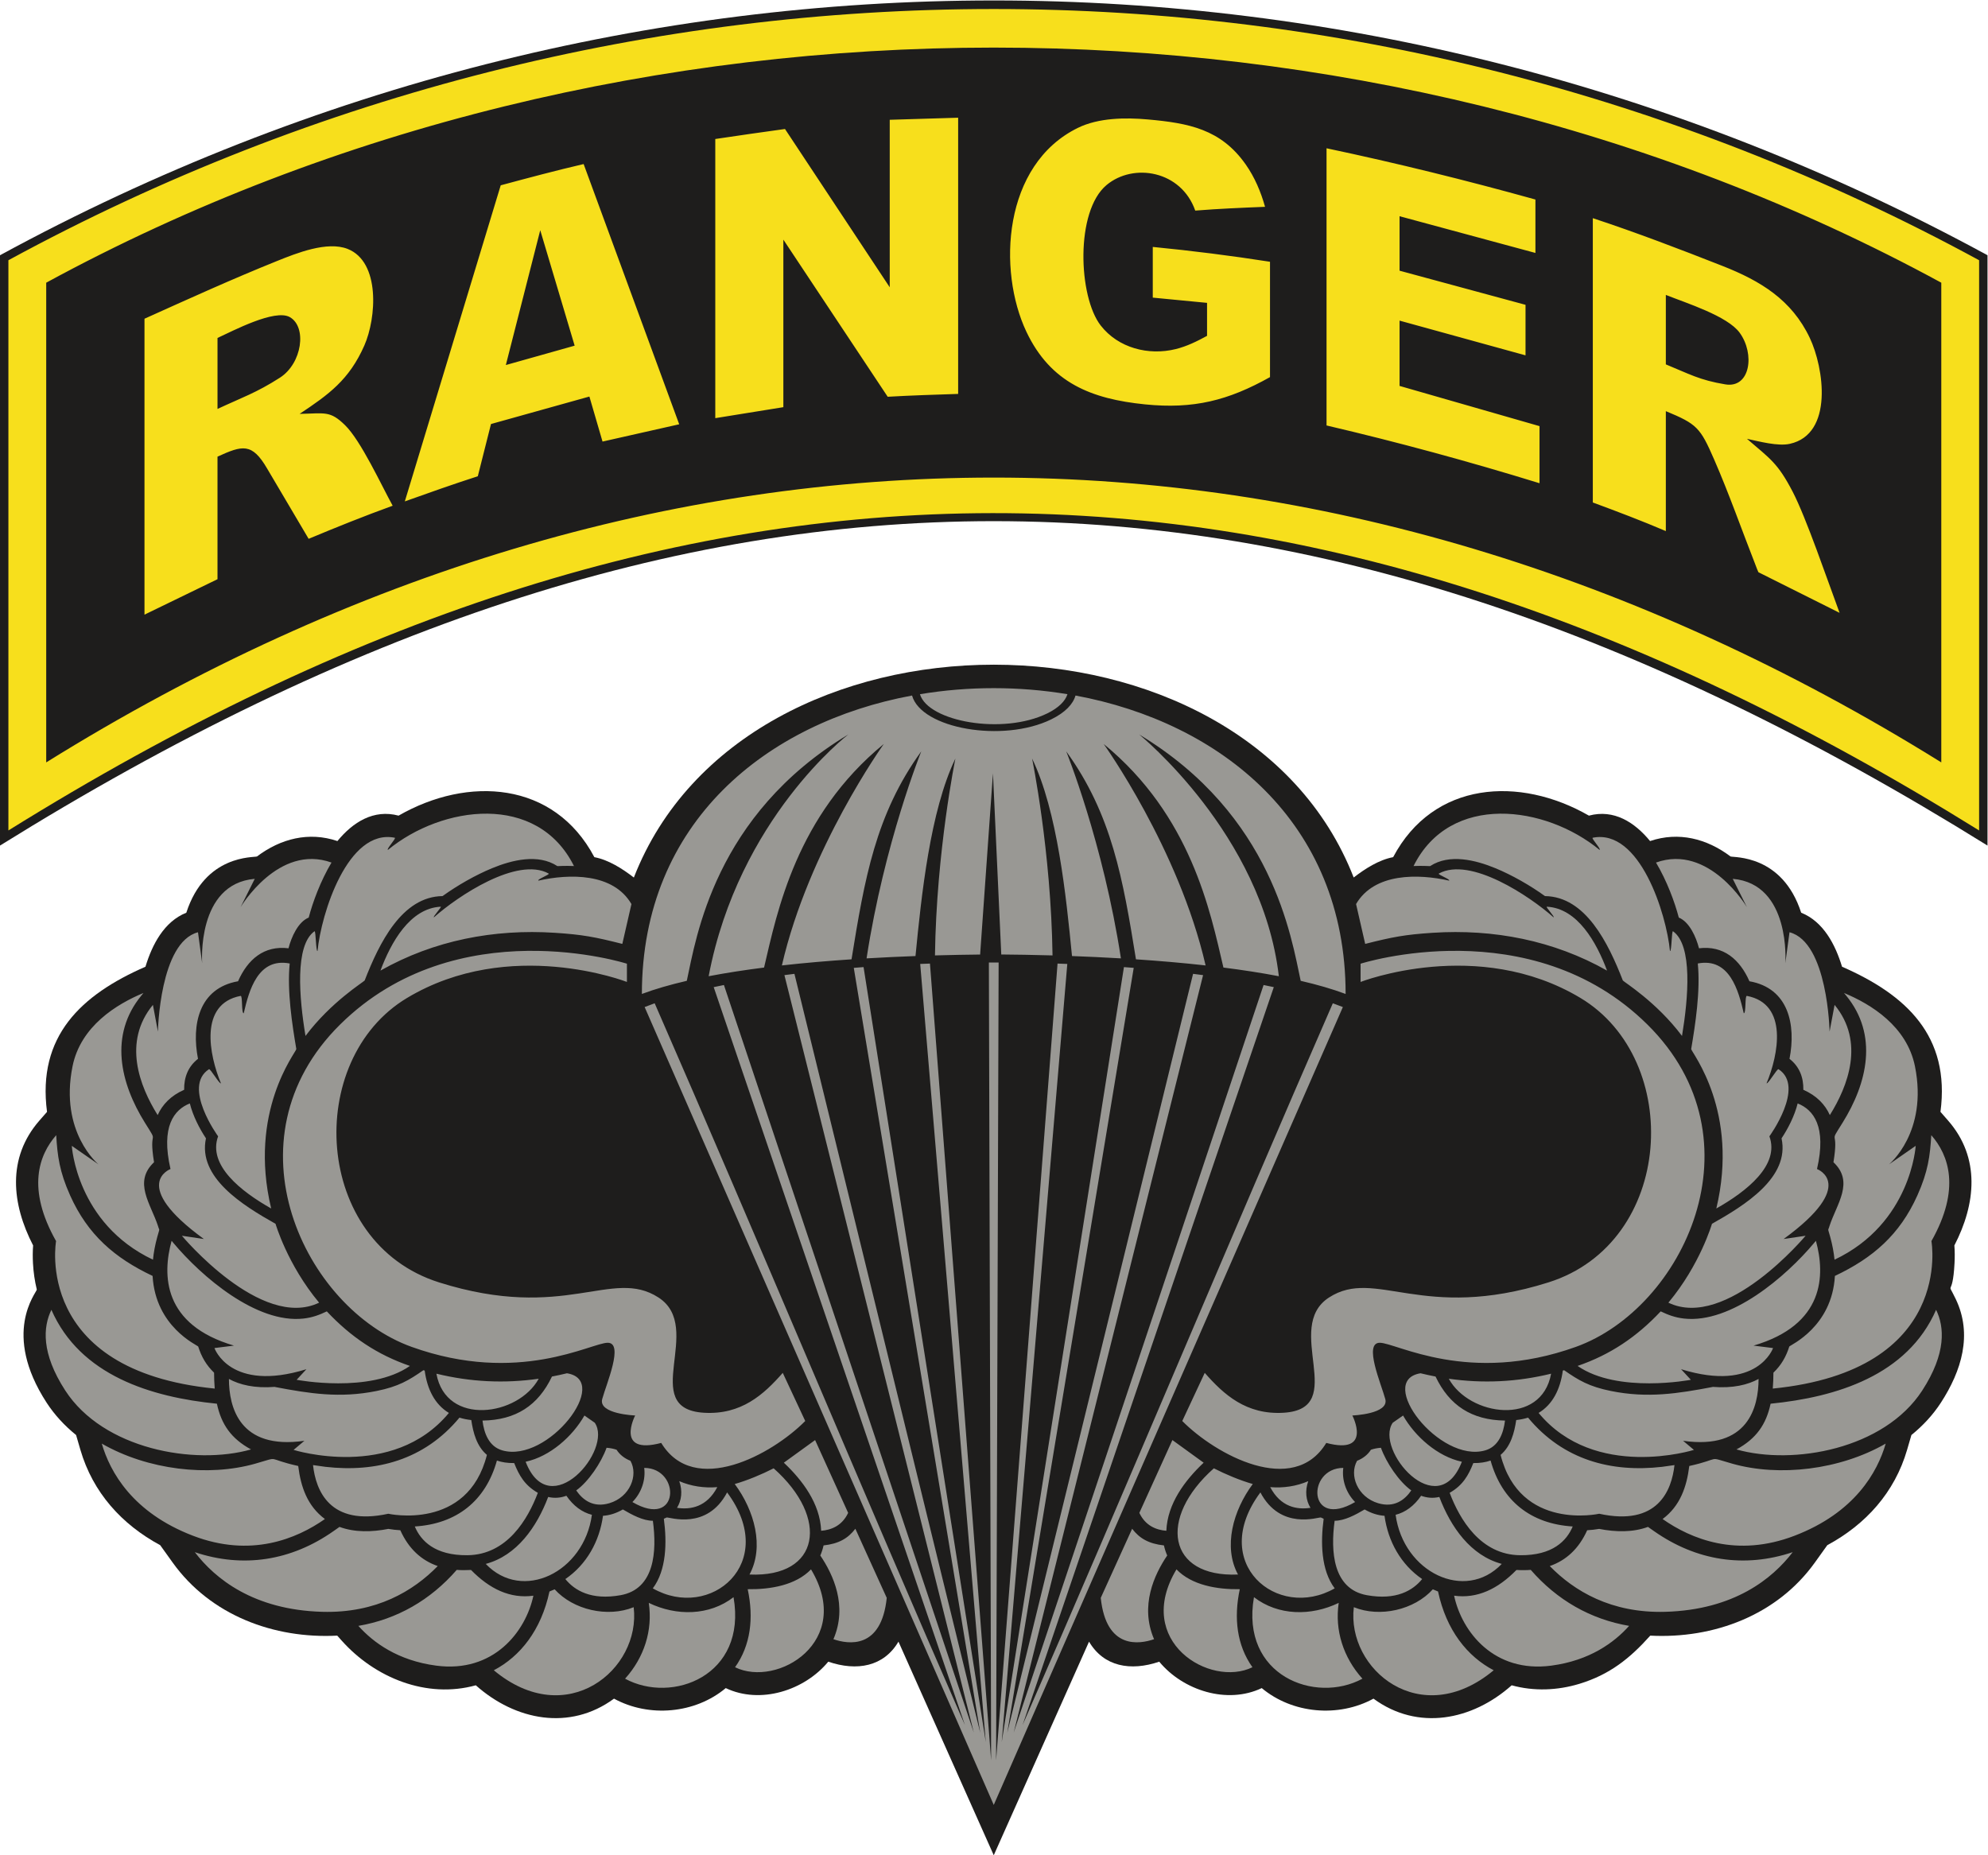 <?xml version="1.0" encoding="UTF-8" standalone="no"?>
<svg
   xmlns:dc="http://purl.org/dc/elements/1.1/"
   xmlns:cc="http://creativecommons.org/ns#"
   xmlns:rdf="http://www.w3.org/1999/02/22-rdf-syntax-ns#"
   xmlns:svg="http://www.w3.org/2000/svg"
   xmlns="http://www.w3.org/2000/svg"
   viewBox="0 0 649.133 605.853"
   height="605.853"
   width="649.133"
   xml:space="preserve"
   id="svg2"
   version="1.1"><defs
     id="defs6" /><g
     transform="matrix(1.333,0,0,-1.333,0,605.853)"
     id="g10"><g
       transform="scale(0.1)"
       id="g12"><path
         id="path14"
         style="fill:#1e1d1c;fill-opacity:1;fill-rule:evenodd;stroke:none"
         d="M 2028.86,474.199 C 1970.37,403.398 1862.28,369.25 1777.77,409.504 1702.63,346.641 1589.8,336.797 1504.06,383.66 1395.55,303.938 1262.23,330.215 1165.53,416.367 1044.86,383.02 918.551,434.617 837.211,525.566 l -11.133,12.461 C 670.785,529.949 515.453,587.891 422.867,717.141 l -30.418,42.461 C 298.027,810.535 227.367,888.848 196.953,993.234 l -10.562,36.256 c -27.989,22.64 -52.68,49.14 -72.297,79.38 -110.481,170.39 -24.953,268.83 -23.938,276.93 -5.121,21.22 -8.254,42.91 -9.391,64.71 -0.746,14.33 -0.781,29.02 0.363,43.4 -52.379,101.32 -64.57,214.5 15.52,306.07 l 18.551,21.21 c -24.445,185.54 83.547,286.69 241.11,355.56 16.386,54.09 45.55,110.53 100.074,132.31 46.347,143.3 165.34,134.69 173.074,137.79 58.008,43.7 126.934,61.45 197.086,37.76 37.922,46.22 88.734,78.6 149.781,62.26 169.986,97.67 380.966,84.61 479.586,-101.71 34.91,-6.58 68.78,-28.35 96.75,-49.93 271.07,695.75 1492.86,694.75 1763.28,0.08 27.95,21.53 61.77,43.28 96.64,49.85 98.62,186.32 309.6,199.38 479.59,101.71 61.04,16.34 111.86,-16.04 149.77,-62.26 70.16,23.69 139.08,5.94 197.09,-37.76 7.74,-3.1 126.73,5.51 173.08,-137.79 54.52,-21.78 83.69,-78.22 100.07,-132.31 157.57,-68.87 265.57,-170.02 241.11,-355.56 l 18.56,-21.21 c 80.08,-91.57 67.9,-204.75 15.51,-306.07 1.15,-14.38 1.12,-29.07 0.37,-43.4 -4.74,-90.87 -21.23,-37.48 2.95,-87.88 41.73,-87.04 14.11,-176.05 -36.27,-253.76 -19.62,-30.24 -44.32,-56.74 -72.31,-79.38 l -10.56,-36.256 C 4641.13,888.848 4570.47,810.535 4476.04,759.602 l -30.41,-42.461 C 4353.04,587.891 4197.71,529.949 4042.41,538.027 3992.38,482.063 3942.77,442.473 3868.87,420 c -53.91,-16.387 -111.57,-18.652 -165.91,-3.633 -96.71,-86.152 -230.02,-112.429 -338.53,-32.707 -85.74,-46.863 -198.57,-37.019 -273.71,25.844 -84.51,-40.254 -192.59,-6.106 -251.09,64.695 -70.25,-23.965 -135.98,-12.097 -171.97,49.094 L 2434.25,0 2200.84,523.293 c -36,-61.191 -101.73,-73.059 -171.98,-49.094 v 0" /><path
         id="path16"
         style="fill:#999894;fill-opacity:1;fill-rule:evenodd;stroke:none"
         d="M 3120.23,2126.74 2504.86,318.918 c 256.59,587.195 503.61,1181.032 759.96,1768.252 8.51,-3 16.64,-6.1 24.61,-9.23 C 3004.44,1426.35 2719.39,774.797 2434.25,123.281 2149.09,774.797 1864.05,1426.35 1579.07,2077.94 c 7.96,3.13 16.1,6.23 24.6,9.23 C 1860,1500.01 2107.32,905.488 2363.63,318.918 L 1748.26,2126.74 c 8.23,1.77 16.56,3.49 25.03,5.19 L 2385.43,300.441 1921.48,2156.15 c 8.12,1.09 16.29,2.13 24.53,3.16 L 2401.21,299.785 2091.39,2173.96 c 7.96,0.63 15.95,1.25 23.96,1.83 L 2414.7,277.41 2254.09,2183.55 c 7.95,0.33 15.91,0.63 23.89,0.9 l 149.84,-1951.958 -5.53,1954.588 c 7.98,0.02 15.94,0.02 23.9,0 L 2440,232.52 2590.51,2184.45 c 7.97,-0.27 15.94,-0.57 23.89,-0.9 L 2453.8,277.41 2753.14,2175.79 c 8.02,-0.58 16,-1.2 23.95,-1.83 L 2467.29,299.785 2922.48,2159.31 c 8.24,-1.03 16.41,-2.07 24.53,-3.16 L 2483.07,300.441 3095.21,2131.93 c 8.45,-1.7 16.79,-3.42 25.02,-5.19 z m -169.14,-944.98 c 46.09,-52.53 101.4,-103.43 193.52,-97.68 161.32,10.08 -3.37,208.38 110.91,282.33 114.28,73.94 228.18,-60.5 537.39,36.97 309.22,97.47 330.75,545.48 78.67,696.74 -252.07,151.24 -538.75,39.33 -538.75,39.33 v 44.69 c 0,0 416.76,133.44 702.45,-148.89 285.7,-282.32 87.02,-695.73 -175.15,-789.84 -262.16,-94.11 -439.92,10.09 -480.25,10.09 -40.34,0 3.36,-100.83 13.44,-137.8 10.09,-36.98 -80.66,-40.34 -80.66,-40.34 0,0 50.41,-97.477 -63.86,-67.22 -80.65,-132.824 -271.2,-28.683 -352.76,53.7 l 55.05,117.92 z m -1378.77,928.25 c 0,421.61 306.94,665.32 661.78,731.12 22.79,-81.43 222.75,-116.27 341.01,-58.38 34.34,16.82 53.41,37.34 59.37,58.36 354.81,-65.83 661.68,-309.53 661.68,-731.1 -32.49,12.18 -69.68,22.84 -110.03,32.18 -23.02,105.74 -67.7,405.83 -395.57,603.48 0,0 301.59,-243.96 342.04,-592.2 -43.17,8.29 -88.93,15.3 -135.75,21.24 -32.22,137.53 -79,372.06 -293.31,547.72 0,0 183.75,-256.03 249.66,-542.53 -56.88,6.35 -114.63,11.23 -170.59,14.98 -31.69,196.03 -58.8,354.86 -170.88,509.53 0,0 90.63,-223.86 134.04,-507.23 -41.69,2.46 -82.01,4.32 -119.83,5.71 -14.53,148.73 -35.82,355.19 -97.76,483.85 0,0 46.49,-226.2 50.06,-482.29 -48.44,1.38 -91.28,2.01 -125.57,2.28 l -20.37,443.75 -31.42,-443.89 c -31.49,-0.31 -68.99,-0.95 -110.63,-2.14 3.58,256.09 50.06,482.29 50.06,482.29 -61.93,-128.66 -83.22,-335.12 -97.75,-483.85 -37.82,-1.39 -78.15,-3.25 -119.83,-5.71 43.41,283.37 134.03,507.23 134.03,507.23 -112.07,-154.67 -139.18,-313.5 -170.88,-509.53 -55.96,-3.75 -113.71,-8.63 -170.59,-14.98 65.92,286.5 249.67,542.53 249.67,542.53 -214.32,-175.66 -261.09,-410.19 -293.32,-547.72 -46.82,-5.94 -92.57,-12.95 -135.74,-21.24 73.58,387.22 342.03,592.2 342.03,592.2 -327.86,-197.65 -372.54,-497.73 -395.57,-603.48 -40.35,-9.34 -77.54,-20 -110.04,-32.18 z m 681.13,734.34 c 118.88,19.79 242.47,19.79 361.35,0.04 -5.35,-17.03 -21.82,-33.5 -49.45,-47.03 -109.11,-53.42 -291.72,-20.12 -311.9,46.99 z M 1917.41,1181.76 c -46.1,-52.53 -101.41,-103.43 -193.52,-97.68 -161.33,10.08 3.37,208.38 -110.91,282.33 -114.28,73.94 -228.18,-60.5 -537.4,36.97 -309.213,97.47 -330.744,545.48 -78.67,696.74 252.07,151.24 538.76,39.33 538.76,39.33 v 44.69 c 0,0 -416.77,133.44 -702.455,-148.89 -285.695,-282.32 -87.016,-695.73 175.145,-789.84 262.17,-94.11 439.92,10.09 480.25,10.09 40.34,0 -3.35,-100.83 -13.43,-137.8 -10.09,-36.98 80.66,-40.34 80.66,-40.34 0,0 -50.42,-97.477 63.86,-67.22 80.64,-132.816 271.19,-28.683 352.76,53.69 l -55.05,117.93 z m 2202.76,825.4 c 15.51,93.39 26.46,221.9 -21.99,256.43 -3.6,2.57 -3.2,-50 -7.49,-48.52 -8.68,90.91 -73.9,300.88 -189.25,277.66 -4.45,-0.89 21.38,-28.16 16.78,-29.76 -132.69,109.14 -365.95,140.6 -455.67,-39.55 23.06,1.02 39.24,-0.5 40.76,-0.1 47.15,30.82 111.17,14.84 159.87,-5.26 40.37,-16.67 84.88,-41.98 121.28,-68.28 99.45,-1.27 154.94,-114.68 190.79,-206.76 3.09,-4.07 82.35,-52.44 144.92,-135.86 z m -3371.842,0 c -15.508,93.39 -26.469,221.9 21.977,256.43 3.605,2.57 3.211,-50 7.5,-48.52 8.672,90.91 73.906,300.88 189.25,277.66 4.445,-0.89 -21.379,-28.16 -16.785,-29.76 132.7,109.14 365.96,140.6 455.68,-39.55 -23.07,1.02 -39.25,-0.5 -40.76,-0.1 -47.16,30.82 -111.19,14.84 -159.88,-5.26 -40.36,-16.67 -84.88,-41.98 -121.28,-68.28 -99.44,-1.27 -154.944,-114.68 -190.776,-206.76 -3.102,-4.07 -82.359,-52.44 -144.926,-135.86 z M 1209.61,453.164 c 178.91,-149.109 360.84,2.246 342.63,154.512 -63.85,-25.867 -147.95,-6.746 -193.56,43.816 -4.28,-1.949 -8.52,-3.719 -12.73,-5.332 -20.35,-95.066 -71.68,-159.109 -136.34,-192.996 z m 321.55,-20.625 c 115.03,-62.547 299.27,6.934 265.68,199.707 -59.21,-45.754 -139.92,-46.726 -207.6,-13.992 9.96,-67.149 -11.19,-133.672 -58.08,-185.715 z m 269.39,28.066 c 103.84,-50.761 291.99,63.165 186.09,239.758 -37.39,-38.832 -99.07,-49.375 -155.09,-48.613 15.14,-70.723 7.18,-137.578 -31,-191.145 z m 240.98,68.692 c 36.11,-12.512 117.43,-25.789 130.6,101.211 l -76.88,169.367 c -17.99,-23.652 -40.7,-36.738 -77.87,-40.852 -1.99,-8.906 -4.69,-17.109 -8.02,-24.675 31.61,-46.778 67.4,-123.36 32.17,-205.051 z M 877.859,561.926 c 36.684,-41.02 96.754,-84.973 190.601,-97.403 139.92,-18.546 219.04,82.301 238.11,171.356 -56.85,-7.82 -107.33,16.555 -152.76,63.047 -12.09,-0.731 -23.76,-0.692 -34.99,0.187 C 1054.39,625.059 972.496,578.098 877.859,561.926 Z M 477.191,742.512 c 49.211,-64.367 143.125,-141.418 312.258,-146.145 132.485,-3.699 223.181,51.016 282.801,112.11 -39.75,13.75 -71.14,42.058 -91.68,87.753 -9.804,0.54 -19.629,1.583 -29.285,3.301 -40.086,-7.879 -82.277,-8.914 -119.605,4.875 l -14.926,-10.48 C 713.5,721.465 595.758,702.793 477.191,742.512 Z M 249.313,1008.49 c 20.32,-69.76 75.296,-168.986 223.402,-225.756 141.305,-54.168 253.441,-7.976 323.152,40.95 -43.031,31.953 -59.031,78.828 -65.383,129.949 -83.023,18.496 -40.113,24.14 -105.675,5.558 C 510.66,926.836 362.008,943.703 249.313,1008.49 Z M 125.914,1336.2 c -20.418,-41.73 -25.461,-106.06 33.934,-197.66 93.289,-143.884 316.25,-183.716 455.05,-144.368 -48.574,26.468 -72.679,61.138 -83.593,112.018 -160.946,16.03 -334.914,69.04 -405.391,230.01 z m 11.781,427.88 c -42.535,-48.62 -72.832,-131.26 -0.34,-259.51 0,0 -57.066,-316.99 388.641,-361.32 -1.074,12.8 -1.516,25.84 -1.605,38.99 -19.102,18.3 -30.989,39.04 -38.899,64.08 -2.793,3.74 -104.687,48.04 -111.699,172.92 -93.168,44.11 -158.805,100.95 -201.98,197.13 -26.321,58.61 -31.11,97.24 -34.118,147.71 z m 213.77,348.34 c -66.289,-27.46 -153.938,-81.53 -173.75,-179.51 -32.793,-162.17 63.777,-240.53 63.777,-240.53 l -65.597,45.56 c 0,0 11.191,-190.1 198.832,-278.92 1.695,17.36 5.086,35.97 10.593,55.96 6.696,24.3 5.325,13.03 1.668,26.72 -17.879,54.43 -61.191,107.56 -9.652,156.07 -14.223,87.28 13.633,39.29 -21.981,96.23 -60.968,97.5 -88.636,215.31 -8.875,312.35 l 4.985,6.07 z m 34.719,-299.15 c -44.305,70.84 -86.305,179.13 -11.618,270 l 12.266,-65.44 c 0,0 4.09,218.81 98.152,243.35 l 10.227,-75.66 c 0,0 -14.313,194.26 128.828,206.53 l -34.762,-69.53 c 0,0 92.547,156.25 222.758,109.41 -26.941,-45.28 -45.879,-96.89 -55.851,-134.79 -26.047,-10.62 -42.414,-47.69 -49.485,-75.23 -60.039,7.38 -100.066,-27.39 -123.554,-80.8 -96.309,-16.9 -114.332,-106.95 -98.125,-190 -24.321,-18.93 -34.5,-45.53 -33.907,-75.84 -32.675,-14.39 -53.199,-36.01 -64.929,-62 z M 2011.48,794.91 c 24.65,1.906 51.31,12.258 66.11,43.852 l -80.96,178.368 -76.56,-55.439 C 1966,918.371 2008.85,861.34 2011.48,794.91 Z M 1835.93,687.742 c 173.05,-7.594 196.52,138.488 59.15,260.168 -28.17,-14.492 -64.9,-29.851 -95.32,-38.445 48.32,-64.914 72.9,-153.93 36.17,-221.723 z m -236.85,-33.894 c 140.59,-80.391 310.65,62.199 182.01,235.039 -49.27,-93.582 -141.15,-60.254 -148.14,-61.414 -2.2,-1.164 -4.49,-2.207 -6.84,-3.137 7.75,-57.566 6.58,-125.859 -27.03,-170.488 z m -214.22,22.773 c 22.58,-27.801 63.2,-52.488 135.35,-39.504 83.67,15.063 89.1,107.61 79.04,182.309 -23.9,0.058 -50.16,13.972 -73.51,27.722 -16.38,-9.472 -32.8,-14.558 -48.68,-15.535 -8.52,-62.422 -39.95,-119.277 -92.2,-154.992 z m -194.99,37.121 c 89.52,-93.984 240.91,-20.734 260.01,120.321 -23.86,5.937 -45.46,21.828 -62.48,46.64 -13.97,-5.164 -28.89,-6.601 -44.61,-2.949 -28.03,-73.895 -76.75,-143.582 -152.92,-164.012 z m -173.82,91.707 c 14.73,-35.183 49.25,-71.238 128.91,-70.429 97.09,0.976 148.03,88.085 172.52,152.871 -32.02,18.183 -45.93,42.5 -57.94,72.882 -16.43,-0.214 -30.41,1.961 -42.29,6.2 -27.73,-99.317 -99.06,-155.243 -201.2,-161.524 z M 766.762,955.84 c 6.789,-61.895 40.726,-150.664 184.355,-119.207 0,0 194.213,-43.34 241.593,144.168 -24.95,21.029 -33.71,54.409 -38.28,85.389 -10.44,1.11 -20.07,3.1 -28.97,5.89 C 1038.95,967.637 920.715,937.48 797.461,951.531 l -30.699,4.309 z m -205.996,211.02 c 0.136,-68.22 25.132,-174.575 184.922,-151.48 l -26.516,-22.321 c 0,0 242.344,-76.231 380.438,90.551 -34.47,20.8 -53.1,57.77 -59.31,103.75 l -3.2,0.91 c -35.22,-24.55 -60.83,-40.07 -114.803,-50.95 -89.567,-18.08 -163.969,-6.33 -248.977,9.91 l 0.211,0.23 c -50.031,-4.03 -86.398,5.1 -112.765,19.4 z m -140.395,338.46 c -23.215,-84.25 -21.308,-205.81 152.77,-256.79 l -47.844,-5.98 c 0,0 37.883,-109.65 225.273,-51.84 l -23.925,-25.91 c 0,0 179.031,-34.47 277.495,33.95 -80.117,27.45 -145.038,71.25 -203.593,133.66 -17.719,-8.39 -34.707,-15.09 -57.125,-17.59 -115.524,-12.94 -250.348,103.46 -318.789,185.36 l -4.262,5.14 z m 44.633,336.49 c -38.602,-15.29 -71.391,-56.56 -47.359,-160.68 0,0 -101.672,-37.88 81.734,-171.44 l -53.828,7.97 c 0,0 194.004,-232.43 336.133,-163.93 -77.969,93.4 -106.59,193 -106.786,193.24 -80.328,45.21 -191.019,113.55 -170.39,209.34 -15.707,23.66 -31.731,54.53 -39.504,85.5 z m 199.258,-257.36 c -73.93,41.75 -155.742,106.04 -130.004,176.82 0,0 -88.531,121.42 -22.383,164.37 3.328,2.17 25.203,-36.32 29.359,-34.59 -28.879,69.26 -54.191,194.63 48.141,214.23 5.422,1.05 1.469,-42.9 7.68,-42.58 12.984,56.45 35.058,136.88 112.613,121.96 -6.734,-67.21 6.078,-150.02 16.207,-209.65 -1.719,-9.63 -118.277,-152.93 -61.613,-390.56 z m 267.672,582.75 c 25.711,69.06 72.256,152.72 147.546,156.57 3.95,0.19 -20.59,-25.72 -16.46,-25.98 58.29,51.68 203.56,149.42 280.87,107.26 4.37,-2.37 -29,-14.13 -25.1,-17.43 75.64,17.06 183.2,19.38 227.96,-57.38 l -22.35,-97.61 c -67.23,17.08 -98.02,22.83 -165.26,27.21 -148.78,9.7 -296.28,-18.45 -427.206,-92.64 z m 137.046,-987.46 c 23.66,-129.72 200.65,-103.87 250.63,-12.36 -83.82,-12 -166.58,-8.13 -250.63,12.36 z m 589.39,-328.607 c 33.2,-5.106 73.01,1.855 98.7,50.683 -32.41,-2.636 -64.12,2.129 -93.19,14.641 8.58,-24.102 5.55,-47.531 -5.51,-65.324 z m -109.25,14.133 c 116.33,-68.047 119.33,83.328 28.93,83.691 3.75,-28.965 -6.25,-60.48 -28.93,-83.691 z m -137.62,28.496 c 16.14,-23.535 41.85,-43.028 81.18,-31.321 50.55,15.059 71.5,68.664 51.57,103.946 -14.3,5.636 -26.02,14.66 -33.93,27.031 -7.18,2.48 -15.31,4.172 -24.48,4.824 -13.16,-36.699 -44.29,-82.937 -74.34,-104.48 z m -123.92,70.261 c 59.12,-153.105 214.55,30.02 169.33,95.537 l -25.3,17.7 c -29.08,-51.06 -84.15,-100.373 -144.03,-113.237 z m -105.69,100.857 c 3.72,-30.81 15.68,-63.52 48.36,-72.974 112.11,-32.453 268.85,171.324 158.51,188.854 -12.26,-2.99 -24.49,-5.65 -36.69,-7.98 -33.82,-70.78 -88.2,-106.77 -170.18,-107.9 z m 2477,-611.716 c -178.91,-149.109 -360.84,2.246 -342.64,154.512 63.85,-25.867 147.95,-6.746 193.56,43.816 4.28,-1.949 8.53,-3.719 12.74,-5.332 20.35,-95.066 71.67,-159.109 136.34,-192.996 z m -321.55,-20.625 c -115.04,-62.547 -299.28,6.934 -265.69,199.707 59.21,-45.754 139.92,-46.726 207.6,-13.992 -9.95,-67.149 11.19,-133.672 58.09,-185.715 z m -269.4,28.066 c -103.84,-50.761 -291.99,63.165 -186.09,239.758 37.39,-38.832 99.08,-49.375 155.09,-48.613 -15.14,-70.723 -7.17,-137.578 31,-191.145 z m -240.98,68.692 c -36.1,-12.512 -117.43,-25.789 -130.59,101.211 l 76.87,169.367 c 18,-23.652 40.7,-36.738 77.87,-40.852 1.99,-8.906 4.69,-17.109 8.03,-24.675 -31.62,-46.778 -67.41,-123.36 -32.18,-205.051 z m 1163.68,32.629 c -36.68,-41.02 -96.76,-84.973 -190.61,-97.403 -139.92,-18.546 -219.03,82.301 -238.1,171.356 56.85,-7.82 107.32,16.555 152.75,63.047 12.09,-0.731 23.77,-0.692 35,0.187 64.42,-74.054 146.32,-121.015 240.96,-137.187 z m 400.66,180.586 c -49.21,-64.367 -143.12,-141.418 -312.26,-146.145 -132.48,-3.699 -223.17,51.016 -282.8,112.11 39.74,13.75 71.14,42.058 91.68,87.753 9.81,0.54 19.63,1.583 29.29,3.301 40.09,-7.879 82.27,-8.914 119.61,4.875 l 14.92,-10.48 c 103.25,-72.461 220.99,-91.133 339.56,-51.414 z m 227.88,265.978 c -20.32,-69.76 -75.3,-168.986 -223.4,-225.756 -141.31,-54.168 -253.44,-7.976 -323.15,40.95 43.02,31.953 59.03,78.828 65.38,129.949 83.03,18.496 40.12,24.14 105.67,5.558 114.15,-32.355 262.8,-15.488 375.5,49.299 z m 123.4,327.71 c 20.42,-41.73 25.46,-106.06 -33.94,-197.66 -93.28,-143.884 -316.25,-183.716 -455.05,-144.368 48.58,26.468 72.69,61.138 83.6,112.018 160.95,16.03 334.91,69.04 405.39,230.01 z m -11.78,427.88 c 42.53,-48.62 72.83,-131.26 0.34,-259.51 0,0 57.06,-316.99 -388.64,-361.32 1.07,12.8 1.52,25.84 1.6,38.99 19.1,18.3 30.99,39.04 38.9,64.08 2.79,3.74 104.69,48.04 111.7,172.92 93.17,44.11 158.8,100.95 201.98,197.13 26.32,58.61 31.11,97.24 34.12,147.71 z m -213.78,348.34 c 66.29,-27.46 153.94,-81.53 173.75,-179.51 32.8,-162.17 -63.77,-240.53 -63.77,-240.53 l 65.6,45.56 c 0,0 -11.19,-190.1 -198.83,-278.92 -1.7,17.36 -5.09,35.97 -10.59,55.96 -6.7,24.3 -5.33,13.03 -1.68,26.72 17.89,54.43 61.2,107.56 9.66,156.07 14.22,87.28 -13.63,39.29 21.98,96.23 60.97,97.5 88.64,215.31 8.87,312.35 l -4.99,6.07 z m -34.71,-299.15 c 44.3,70.84 86.3,179.13 11.62,270 l -12.27,-65.44 c 0,0 -4.09,218.81 -98.15,243.35 l -10.23,-75.66 c 0,0 14.32,194.26 -128.83,206.53 l 34.77,-69.53 c 0,0 -92.55,156.25 -222.76,109.41 26.94,-45.28 45.88,-96.89 55.85,-134.79 26.05,-10.62 42.41,-47.69 49.48,-75.23 60.05,7.38 100.07,-27.39 123.55,-80.8 96.31,-16.9 114.34,-106.95 98.14,-190 24.31,-18.93 34.5,-45.53 33.9,-75.84 32.67,-14.39 53.19,-36.01 64.93,-62 z M 2857.01,794.91 c -24.63,1.906 -51.31,12.258 -66.11,43.852 l 80.96,178.368 76.56,-55.439 C 2902.5,918.371 2859.64,861.34 2857.01,794.91 Z m 175.55,-107.168 c -173.05,-7.594 -196.51,138.488 -59.15,260.168 28.17,-14.492 64.9,-29.851 95.33,-38.445 -48.33,-64.914 -72.91,-153.93 -36.18,-221.723 z m 236.85,-33.894 c -140.58,-80.391 -310.65,62.199 -182,235.039 49.25,-93.582 141.14,-60.254 148.14,-61.414 2.2,-1.164 4.48,-2.207 6.84,-3.137 -7.76,-57.566 -6.59,-125.859 27.02,-170.488 z m 214.22,22.773 c -22.58,-27.801 -63.2,-52.488 -135.35,-39.504 -83.67,15.063 -89.1,107.61 -79.04,182.309 23.9,0.058 50.16,13.972 73.51,27.722 16.38,-9.472 32.81,-14.558 48.69,-15.535 8.51,-62.422 39.95,-119.277 92.19,-154.992 z m 195,37.121 c -89.53,-93.984 -240.92,-20.734 -260,120.321 23.84,5.937 45.44,21.828 62.46,46.64 13.97,-5.164 28.89,-6.601 44.61,-2.949 28.04,-73.895 76.76,-143.582 152.93,-164.012 z m 173.82,91.707 c -14.74,-35.183 -49.26,-71.238 -128.91,-70.429 -97.09,0.976 -148.04,88.085 -172.52,152.871 32.01,18.183 45.92,42.5 57.94,72.882 16.42,-0.214 30.4,1.961 42.29,6.2 27.71,-99.317 99.05,-155.243 201.2,-161.524 z m 249.28,150.391 c -6.79,-61.895 -40.73,-150.664 -184.35,-119.207 0,0 -194.22,-43.34 -241.6,144.168 24.95,21.029 33.71,54.409 38.29,85.389 10.43,1.11 20.07,3.1 28.97,5.89 86.5,-104.443 204.73,-134.6 328,-120.549 l 30.69,4.309 z m 206,211.02 c -0.14,-68.22 -25.14,-174.575 -184.93,-151.48 l 26.52,-22.321 c 0,0 -242.34,-76.231 -380.44,90.551 34.47,20.8 53.1,57.77 59.31,103.75 l 3.2,0.91 c 35.22,-24.55 60.84,-40.07 114.81,-50.95 89.56,-18.08 163.97,-6.33 248.98,9.91 l -0.22,0.23 c 50.03,-4.03 86.4,5.1 112.77,19.4 z m 140.4,338.46 c 23.2,-84.25 21.3,-205.81 -152.78,-256.79 l 47.84,-5.98 c 0,0 -37.88,-109.65 -225.27,-51.84 l 23.93,-25.91 c 0,0 -179.03,-34.47 -277.49,33.95 80.1,27.45 145.03,71.25 203.59,133.66 17.71,-8.39 34.71,-15.09 57.12,-17.59 115.52,-12.94 250.35,103.46 318.79,185.36 l 4.27,5.14 z m -44.65,336.49 c 38.61,-15.29 71.4,-56.56 47.37,-160.68 0,0 101.67,-37.88 -81.74,-171.44 l 53.83,7.97 c 0,0 -194,-232.43 -336.13,-163.93 77.96,93.4 106.59,193 106.78,193.24 80.34,45.21 191.03,113.55 170.39,209.34 15.71,23.66 31.73,54.53 39.5,85.5 z m -199.25,-257.36 c 73.93,41.75 155.74,106.04 130.01,176.82 0,0 88.53,121.42 22.38,164.37 -3.33,2.17 -25.2,-36.32 -29.36,-34.59 28.88,69.26 54.2,194.63 -48.14,214.23 -5.43,1.05 -1.48,-42.9 -7.68,-42.58 -12.98,56.45 -35.06,136.88 -112.61,121.96 6.73,-67.21 -6.08,-150.02 -16.21,-209.65 1.72,-9.63 118.28,-152.93 61.61,-390.56 z m -267.67,582.75 c -25.71,69.06 -72.26,152.72 -147.54,156.57 -3.96,0.19 20.58,-25.72 16.46,-25.98 -58.3,51.68 -203.57,149.42 -280.89,107.26 -4.36,-2.37 29,-14.13 25.11,-17.43 -75.64,17.06 -183.2,19.38 -227.95,-57.38 l 22.34,-97.61 c 67.24,17.08 98.02,22.83 165.27,27.21 148.78,9.7 296.28,-18.45 427.2,-92.64 z m -137.04,-987.46 c -23.67,-129.72 -200.66,-103.87 -250.64,-12.36 83.83,-12 166.58,-8.13 250.64,12.36 z m -589.4,-328.607 c -33.19,-5.106 -73,1.855 -98.69,50.683 32.4,-2.636 64.12,2.129 93.18,14.641 -8.57,-24.102 -5.55,-47.531 5.51,-65.324 z m 109.26,14.133 c -116.33,-68.047 -119.33,83.328 -28.94,83.691 -3.75,-28.965 6.26,-60.48 28.94,-83.691 z m 137.61,28.496 c -16.13,-23.535 -41.85,-43.028 -81.17,-31.321 -50.55,15.059 -71.5,68.664 -51.57,103.946 14.3,5.636 26.02,14.66 33.93,27.031 7.16,2.48 15.3,4.172 24.46,4.824 13.17,-36.699 44.3,-82.937 74.35,-104.48 z m 123.92,70.261 c -59.11,-153.105 -214.54,30.02 -169.33,95.537 l 25.31,17.7 c 29.08,-51.06 84.13,-100.373 144.02,-113.237 z m 105.69,100.857 c -3.72,-30.81 -15.68,-63.52 -48.36,-72.974 -112.11,-32.453 -268.85,171.324 -158.51,188.854 12.26,-2.99 24.49,-5.65 36.69,-7.98 33.83,-70.78 88.21,-106.77 170.18,-107.9 v 0" /><path
         id="path18"
         style="fill:#1e1d1c;fill-opacity:1;fill-rule:evenodd;stroke:none"
         d="M 4868.5,3919.74 V 2473.53 C 3166.39,3532.85 1703.27,3533.57 0,2473.53 v 1446.21 c 1529.31,832.13 3338.94,832.26 4868.5,0 v 0" /><path
         id="path20"
         style="fill:#f7df1c;fill-opacity:1;fill-rule:evenodd;stroke:none"
         d="m 20.582,3907.51 c 1508.378,820.87 3320.078,820.26 4827.338,0 V 2510.57 C 3178,3549.77 1681.88,3544.41 20.582,2510.57 v 1396.94 z m 3881.108,103.07 v -696.55 c 60.09,-22.21 119.97,-44.88 178.87,-70.06 v 293.81 c 76.2,-31.44 84.3,-40.28 118.1,-117.86 37.26,-85.5 68.18,-174.08 102.17,-260.61 1.75,-4.45 4.12,-11.31 6.48,-16.09 66.32,-33.1 132.57,-66.29 198.82,-99.5 -29.98,80.69 -81.87,233.28 -115,296.9 -36.37,69.84 -54.4,80.04 -111.86,129.39 30.59,-6.54 75.92,-18.73 104.96,-12.28 107.83,23.93 83.44,186.62 48.96,259.42 -44.17,93.31 -120.59,139.72 -213.98,176.44 -104.94,41.25 -210.41,81.62 -317.52,116.99 z m 178.87,-188.05 c 50.55,-20.19 150.87,-51.56 180.83,-92.62 37.81,-51.8 26.15,-136.63 -35.07,-126.53 -63.68,10.49 -89.02,25.82 -145.76,48.99 v 170.16 z M 1475.92,3463.27 c 62.58,14.2 125.19,28.31 187.82,42.34 l -234.09,637.51 c -68.08,-15.8 -135.62,-33.91 -203.11,-52.06 L 991.617,3316.7 c 59.353,21.24 118.813,42.25 178.813,61.62 l 32.28,127.93 241.04,67.32 32.17,-110.3 z m -78.33,232.11 -158.51,-44.63 84.28,330.29 84.28,-282.82 -10.05,-2.84 z M 961.852,3306.11 c -28.305,51.55 -77.786,159.25 -116.571,197.25 -37.129,36.39 -49.273,28.77 -111.351,27.76 71.265,47.36 121.461,83.37 158.48,167.39 29.824,67.68 39.508,204.87 -40.777,236.68 -50.156,19.87 -125.574,-10.47 -172.59,-29.38 -109.68,-44.09 -217.344,-93.07 -325.113,-141.6 v -724.96 c 59.625,28.94 119.285,57.81 178.859,86.84 v 300.25 c 60.859,27.72 84.328,34.76 121.59,-29.22 l 101.644,-172.11 c 68.036,28.45 136.493,55.97 205.829,81.1 z m -429.063,411 c 37.039,16.91 140.488,71.9 177.195,51 42.364,-24.11 30.121,-113.28 -24.191,-148.24 -57.633,-37.09 -93.703,-48.94 -153.004,-76.65 v 173.89 z m 1219.341,487.4 v -683.88 c 55.58,8.96 111.16,17.92 166.74,26.92 v 410.43 l 255.59,-384.93 c 57.48,3.28 115.03,5.11 172.56,6.97 v 676.65 c -55.85,-1.69 -111.72,-3.29 -167.57,-5.08 v -410.34 l -256.57,387.77 c -56.98,-7.73 -113.87,-16.11 -170.75,-24.51 z M 3098.8,4038.37 c -10.29,36.83 -25.4,72.55 -47.45,103.9 -60.91,86.57 -139.73,101.19 -240.04,110.18 -54.66,4.89 -120.22,4.09 -170.6,-20.48 -184.56,-90.04 -197.53,-349.63 -126.5,-499.65 59.2,-125.03 159.05,-164.69 290.69,-177.94 118.52,-11.94 203.52,9.33 306.03,66.8 v 282.59 c -95.34,14.9 -191.11,26.97 -287.15,36.36 0,-41.41 0,-82.81 0,-124.22 l 132.96,-12.81 v -80.8 c -24.72,-13.46 -49.2,-25.64 -76.81,-32.47 -66.52,-16.45 -140.72,2.53 -183.7,57.81 -54.82,70.52 -62.78,279.88 14.41,344.17 66.01,54.99 182.84,35.29 217.18,-62.71 56.91,4.57 113.95,6.99 170.98,9.27 z m 662.31,17.87 c -169.22,47.05 -339.82,89.26 -511.68,125.54 v -679.05 c 175.49,-41.07 349.49,-88.39 521.71,-141.5 0,46.62 0,93.24 0,139.86 l -342.85,98.52 v 159.96 l 308.57,-85.08 c 0,41.27 0,82.53 0,123.8 l -308.57,83.62 v 133.44 l 332.82,-89.98 c 0,43.62 0,87.24 0,130.87 z M 113.199,2677.3 c 1494.981,930.34 3147.121,930.34 4642.101,0 v 1175.17 c -1411.17,767.96 -3230.94,767.96 -4642.101,0 v -1175.17 0" /></g></g></svg>